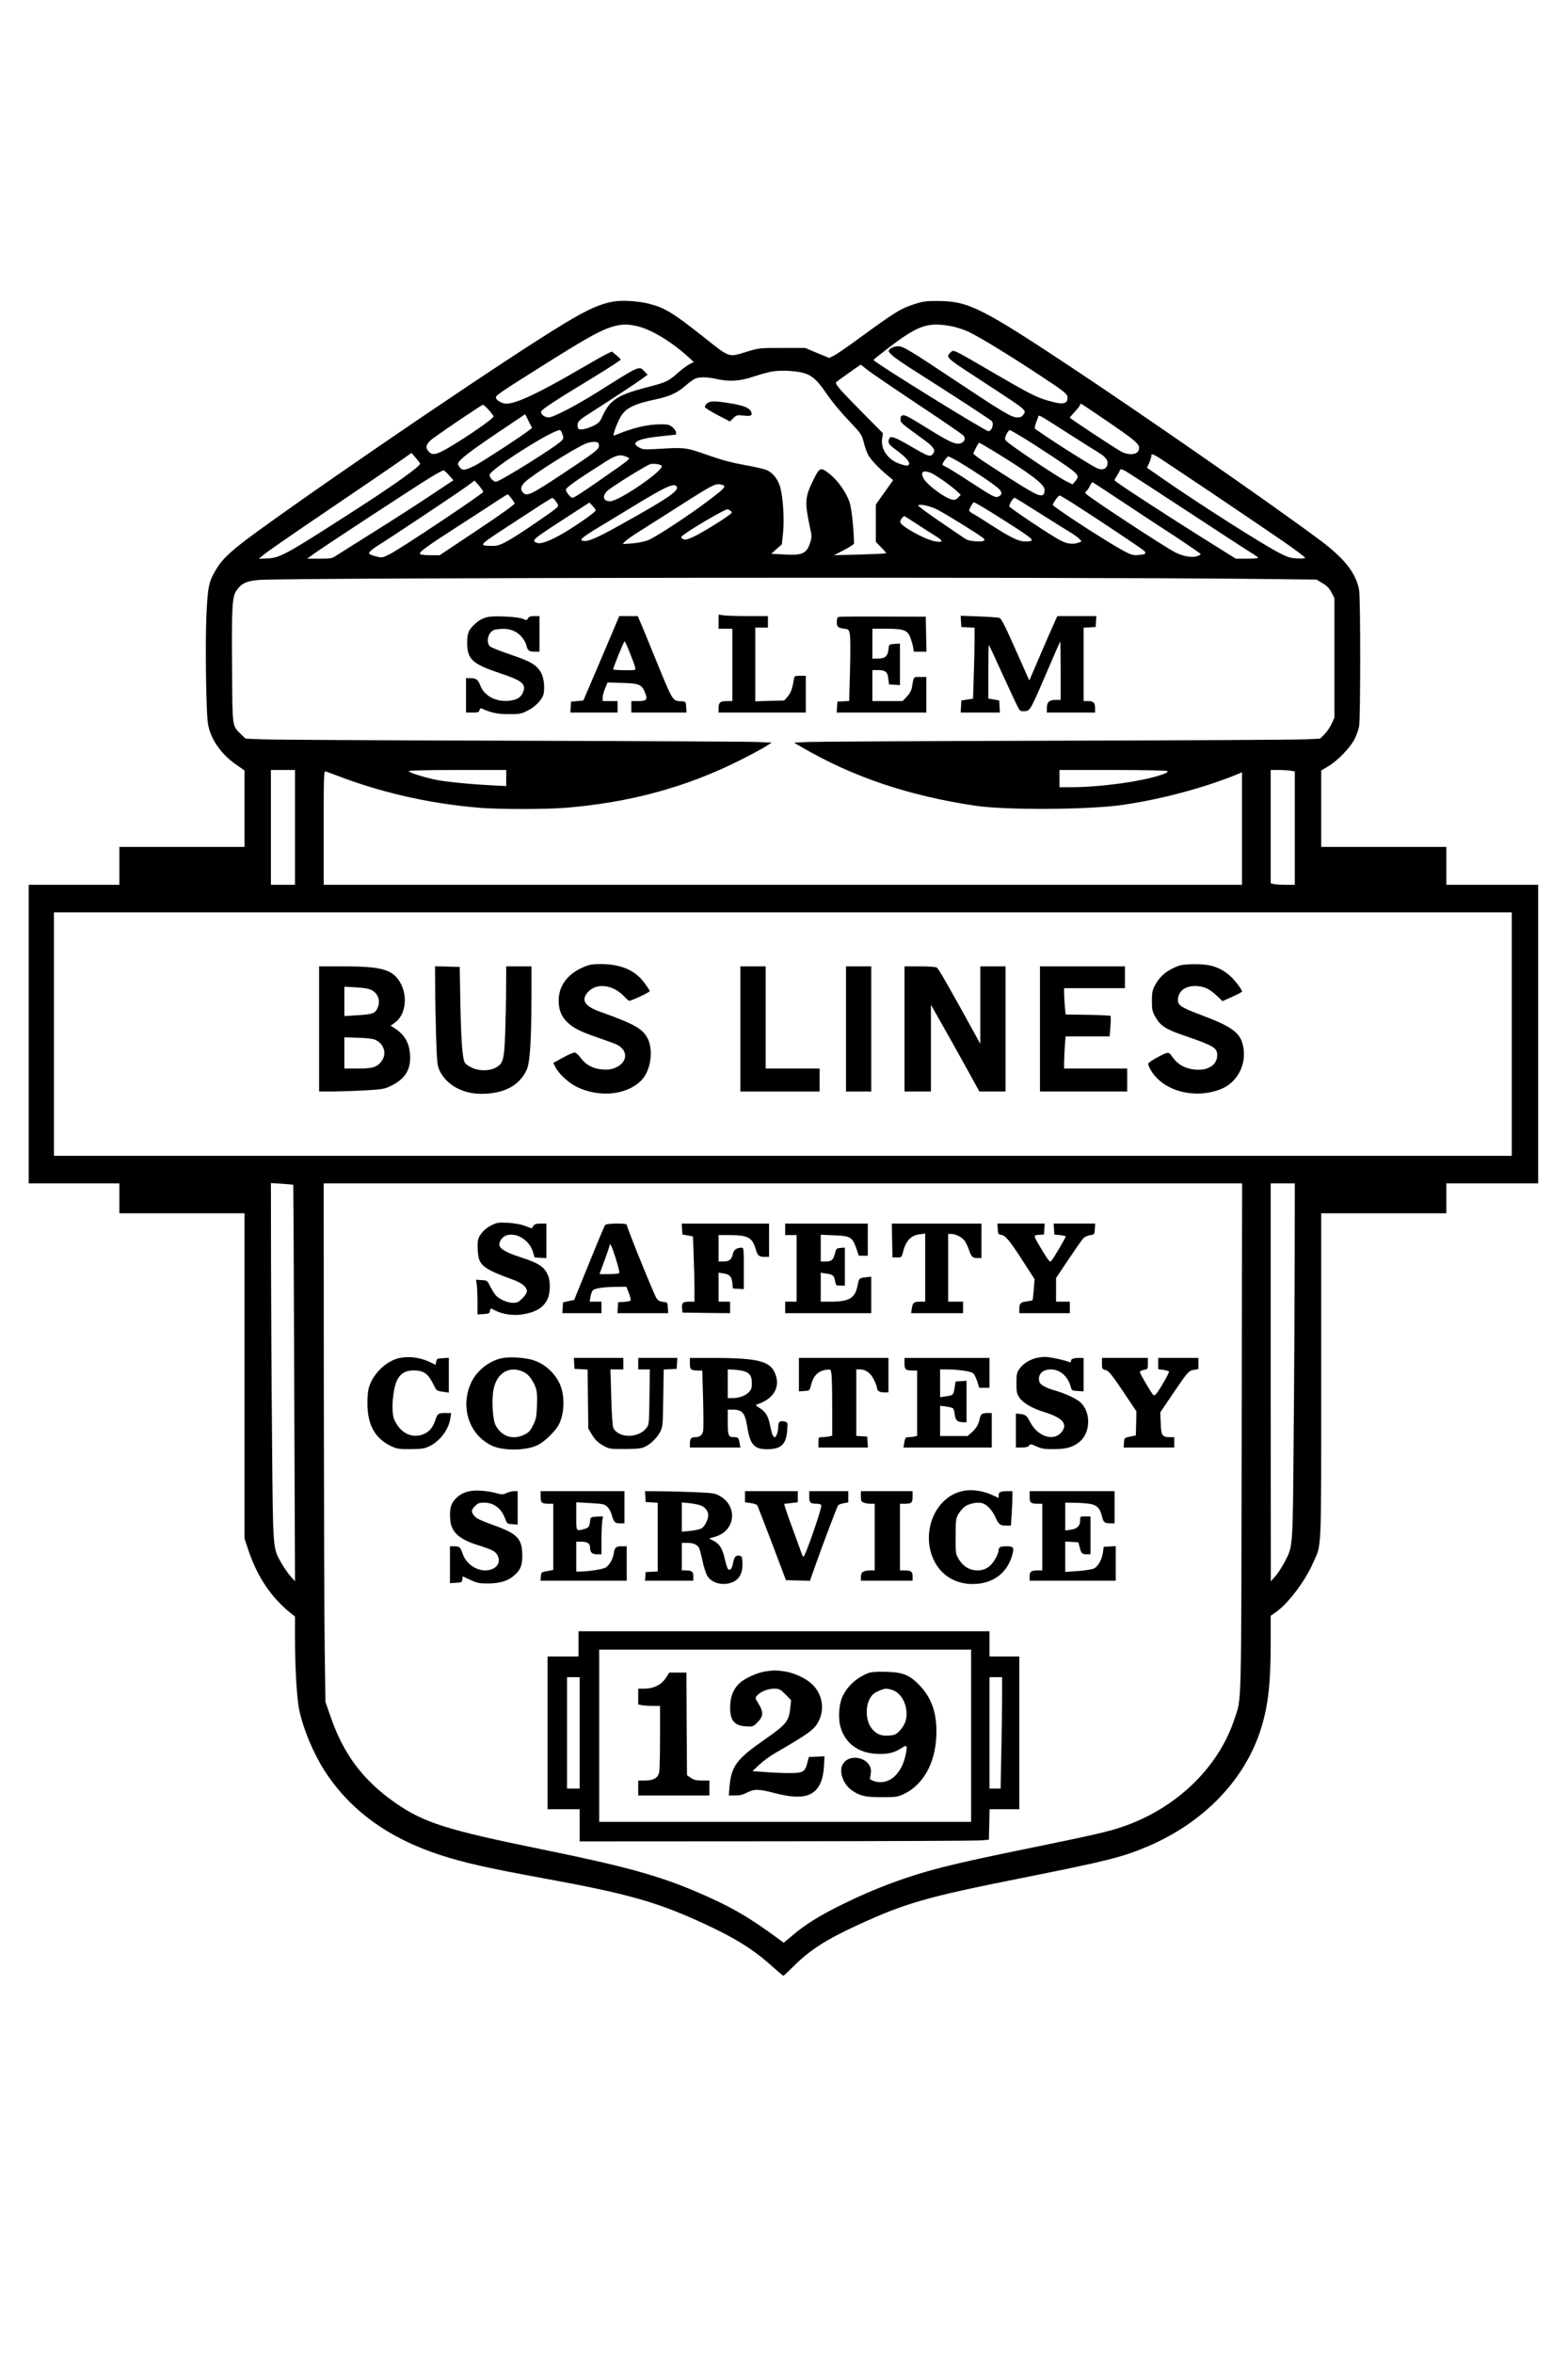 <?xml version="1.0" encoding="UTF-8" standalone="yes"?>
<svg version="1.0" xmlns="http://www.w3.org/2000/svg" width="1024pt" height="1536pt" viewBox="0 0 1366 2048" preserveAspectRatio="xMidYMid meet">
  <g transform="translate(0,2048) scale(0.1,-0.1)" fill="#000000" stroke="none">
    <path d="M5350 17860 c-117 -19 -225 -66 -435 -193 -464 -279 -1948 -1285
-2674 -1811 -217 -158 -299 -232 -354 -323 -69 -113 -77 -152 -89 -413 -10
-244 -3 -802 12 -924 17 -136 111 -277 250 -371 l70 -49 0 -333 0 -333 -545 0
-545 0 0 -165 0 -165 -395 0 -395 0 0 -1300 0 -1300 395 0 395 0 0 -130 0
-130 545 0 545 0 0 -1416 0 -1416 35 -105 c76 -226 193 -402 362 -541 l43 -34
0 -192 c0 -252 16 -515 35 -613 36 -174 126 -389 228 -546 220 -337 550 -577
992 -722 212 -70 416 -116 930 -210 693 -127 950 -198 1325 -367 300 -135 470
-238 637 -387 56 -50 104 -91 107 -91 4 0 47 40 95 88 139 138 283 230 556
355 416 191 598 243 1421 407 756 151 880 182 1104 277 487 208 844 578 984
1020 64 203 86 396 86 753 l0 235 37 25 c110 75 261 272 333 437 75 170 70 48
70 1625 l0 1418 545 0 545 0 0 130 0 130 400 0 400 0 0 1300 0 1300 -400 0
-400 0 0 165 0 165 -545 0 -545 0 0 333 0 332 66 40 c80 48 189 162 226 236
15 30 32 78 38 108 13 71 13 1120 0 1191 -28 146 -128 273 -343 433 -404 302
-1553 1099 -2172 1509 -774 513 -890 570 -1150 572 -99 1 -133 -3 -195 -23
-132 -41 -174 -67 -500 -305 -96 -71 -193 -137 -216 -148 l-40 -20 -105 43
-104 44 -200 0 c-197 0 -202 0 -306 -32 -166 -51 -147 -57 -379 127 -265 210
-340 256 -476 290 -89 23 -228 32 -304 20z m200 -215 c124 -29 297 -133 446
-268 l48 -44 -39 -21 c-22 -11 -69 -46 -103 -77 -84 -73 -97 -79 -275 -125
-245 -64 -315 -110 -377 -246 -25 -56 -34 -64 -85 -89 -31 -15 -73 -28 -93
-29 -33 -1 -37 2 -40 27 -4 37 8 51 93 105 293 189 417 271 463 305 l54 39
-28 29 c-47 49 -35 55 -394 -171 -192 -122 -400 -230 -440 -230 -36 0 -73 30
-65 52 8 21 126 98 448 293 136 83 246 154 244 159 -2 6 -20 23 -40 40 l-37
30 -48 -23 c-26 -13 -132 -73 -237 -134 -355 -207 -548 -297 -634 -297 -41 0
-91 31 -91 55 0 17 42 46 385 262 426 268 531 326 648 358 68 18 118 18 197 0z
m2733 0 c44 -7 112 -29 152 -48 97 -46 332 -189 585 -355 261 -171 280 -186
280 -222 0 -57 -47 -62 -189 -18 -88 27 -156 62 -438 226 -395 230 -363 214
-395 185 -39 -35 -25 -49 165 -173 403 -263 444 -291 467 -315 22 -23 22 -25
6 -50 -13 -19 -25 -25 -54 -25 -50 0 -123 44 -567 339 -372 248 -428 281 -472
281 -33 0 -75 -20 -80 -37 -7 -21 55 -70 237 -185 348 -221 655 -421 662 -432
18 -27 -3 -86 -31 -86 -27 0 -1001 603 -1001 620 0 7 183 148 255 197 164 110
245 129 418 98z m-728 -380 c30 -24 227 -158 437 -298 211 -140 391 -263 401
-275 22 -24 10 -56 -24 -67 -41 -13 -89 7 -245 103 -212 131 -238 145 -260
140 -14 -2 -19 -12 -19 -33 0 -32 1 -32 198 -175 83 -60 107 -91 91 -117 -26
-42 -37 -39 -190 50 -149 87 -187 101 -198 71 -13 -34 -4 -50 50 -89 78 -56
124 -102 124 -125 0 -24 -21 -25 -82 -4 -103 35 -167 127 -153 220 l7 46 -195
197 c-187 189 -226 235 -212 249 7 7 208 150 213 151 1 1 27 -19 57 -44z
m-535 -34 c63 -24 103 -62 175 -166 62 -89 118 -157 226 -271 79 -84 87 -96
103 -158 9 -38 26 -86 37 -108 21 -42 92 -118 172 -184 l48 -40 -76 -107 -75
-106 0 -163 0 -162 47 -48 c26 -26 45 -49 42 -51 -2 -3 -105 -7 -229 -11
l-225 -6 88 45 c48 25 87 51 87 58 -3 136 -22 312 -39 360 -29 83 -100 185
-168 240 -84 68 -92 65 -146 -45 -75 -151 -78 -195 -31 -415 17 -77 17 -85 1
-136 -30 -93 -69 -111 -235 -100 l-103 6 46 41 46 41 11 103 c12 118 -1 313
-26 398 -20 66 -61 119 -111 143 -22 11 -110 31 -195 46 -115 21 -199 43 -325
87 -189 67 -200 68 -430 54 -116 -7 -134 -6 -165 11 -82 42 -19 77 176 98 76
8 140 15 142 15 1 0 2 9 2 19 0 11 -14 31 -31 45 -27 23 -39 26 -102 26 -121
-1 -240 -29 -399 -95 -15 -6 -16 -3 -6 32 5 21 23 66 40 101 47 99 111 135
327 181 116 25 180 55 250 115 29 26 66 53 82 61 35 19 105 19 189 0 114 -25
203 -20 323 20 58 19 129 39 159 44 84 16 234 6 298 -18z m2558 -368 c341
-231 364 -252 339 -304 -19 -37 -93 -39 -155 -3 -72 41 -442 286 -442 292 0 3
20 27 45 53 25 26 45 53 45 59 0 5 3 10 6 10 3 0 76 -48 162 -107z m-5319 51
c23 -26 41 -50 41 -55 0 -18 -222 -173 -393 -273 -110 -65 -146 -70 -179 -25
-26 34 -11 66 50 111 122 88 418 287 429 288 6 0 30 -21 52 -46z m351 -175
c-65 -52 -417 -281 -472 -308 -91 -43 -104 -45 -127 -22 -12 12 -21 28 -21 36
0 29 92 101 338 267 l247 166 30 -60 30 -59 -25 -20z m4705 -34 c105 -67 219
-139 254 -160 69 -43 87 -69 77 -110 -9 -35 -42 -46 -85 -29 -52 22 -404 245
-544 345 -4 3 -2 23 6 45 8 21 18 47 21 57 7 22 -10 32 271 -148z m-4415 -1
c10 -31 10 -38 -7 -56 -42 -48 -539 -358 -573 -358 -24 0 -62 44 -54 63 21 56
543 386 611 387 6 0 17 -16 23 -36z m3989 -16 c138 -82 423 -271 464 -307 43
-39 45 -50 14 -87 l-23 -27 -55 27 c-86 44 -478 307 -523 351 -12 12 -13 22
-5 43 11 28 28 52 37 52 3 0 44 -23 91 -52z m-3671 -80 c4 -33 -25 -56 -323
-253 -272 -180 -304 -195 -339 -159 -25 24 -19 57 17 91 68 65 432 295 532
336 22 9 56 15 75 14 30 -2 35 -6 38 -29z m3443 -54 c317 -194 439 -287 439
-334 0 -61 -30 -64 -121 -12 -89 49 -432 270 -471 302 l-30 25 23 48 c13 26
26 47 29 47 3 0 62 -34 131 -76z m-5001 -106 c0 -25 -229 -188 -590 -420 -578
-372 -631 -401 -740 -406 l-75 -3 25 22 c42 36 195 142 665 461 248 168 493
335 545 372 l95 67 37 -43 c21 -24 38 -46 38 -50z m6413 66 c36 -19 894 -596
1140 -767 86 -60 157 -114 157 -119 0 -6 -28 -9 -70 -6 -59 3 -83 11 -159 50
-147 76 -678 414 -998 635 l-151 105 19 41 c10 23 19 50 19 60 0 21 3 21 43 1z
m-4618 -6 c43 -19 64 0 -243 -214 -149 -104 -212 -144 -225 -144 -16 0 -57 50
-57 70 0 19 83 78 349 247 88 55 125 64 176 41z m2915 -55 c121 -72 291 -186
330 -223 33 -31 32 -56 -4 -70 -27 -10 -46 0 -248 131 -91 60 -182 116 -202
126 -20 9 -36 19 -36 22 0 15 41 71 52 71 7 0 55 -25 108 -57z m-2606 -23 c32
-33 -370 -310 -449 -310 -59 0 -72 42 -27 88 28 30 342 226 377 235 28 8 86 0
99 -13z m4039 -46 c18 -9 259 -166 537 -348 278 -183 531 -347 562 -366 32
-19 58 -38 58 -42 0 -5 -44 -8 -97 -8 l-97 0 -211 132 c-400 250 -845 540
-845 550 0 5 8 22 18 36 10 15 22 35 25 45 8 21 10 21 50 1z m-5891 -38 l38
-43 -203 -135 c-111 -74 -330 -215 -487 -313 -157 -98 -304 -191 -327 -206
-39 -27 -47 -29 -149 -29 l-108 0 59 43 c87 63 892 590 1014 664 57 35 109 63
115 62 6 0 28 -20 48 -43z m4200 20 c40 -17 179 -115 225 -159 l33 -31 -23
-24 c-17 -18 -29 -22 -51 -18 -65 13 -222 130 -252 188 -28 55 -1 72 68 44z
m-3902 -164 c0 -15 -724 -498 -815 -543 -67 -33 -67 -33 -123 -18 -38 9 -57
19 -57 29 0 8 29 33 63 55 131 82 720 474 787 524 l69 51 38 -43 c20 -23 37
-48 38 -55z m5575 -91 c138 -92 346 -228 463 -304 116 -77 212 -143 212 -147
0 -5 -15 -13 -33 -19 -42 -14 -121 0 -187 33 -92 46 -770 491 -784 515 -3 5 2
15 11 22 9 8 22 29 30 47 9 21 18 30 26 25 7 -4 125 -81 262 -172z m-3497 153
c44 -12 33 -25 -124 -144 -162 -123 -459 -317 -520 -340 -34 -12 -93 -24 -139
-27 l-80 -6 19 22 c11 12 67 52 125 88 58 37 210 133 337 214 315 201 327 207
382 193z m-391 -21 c14 -36 -101 -112 -518 -343 -184 -102 -261 -134 -297
-125 -24 6 -24 6 -6 26 10 11 68 50 129 86 60 37 202 123 315 191 287 175 361
208 377 165z m-1444 -95 c13 -18 27 -38 31 -45 4 -8 -104 -87 -324 -233 l-330
-220 -77 0 c-43 0 -84 4 -91 9 -21 13 40 58 343 253 149 96 302 195 340 221
39 25 73 46 77 47 4 0 18 -15 31 -32z m4885 -40 c226 -144 618 -406 631 -421
19 -24 10 -30 -52 -35 -46 -4 -61 1 -127 35 -116 62 -504 310 -604 388 -19 14
-18 16 8 55 14 22 31 40 37 40 5 0 53 -28 107 -62z m-4506 25 c9 -10 20 -28
27 -40 10 -20 0 -29 -169 -145 -263 -180 -332 -218 -395 -217 -128 3 -130 0
105 155 275 180 403 263 411 263 3 1 13 -7 21 -16z m4224 -116 c115 -73 235
-148 267 -167 32 -19 68 -45 79 -57 l21 -22 -27 -11 c-48 -18 -101 -11 -158
19 -85 44 -438 280 -444 296 -6 15 31 75 45 75 5 0 102 -60 217 -133z m-3866
24 c0 -14 -152 -121 -267 -190 -130 -77 -214 -108 -249 -92 -46 21 -44 23 291
240 l170 110 28 -30 c15 -16 27 -33 27 -38z m3444 -16 c75 -47 189 -119 253
-161 123 -82 129 -94 43 -94 -56 0 -128 35 -300 146 -69 45 -140 89 -158 98
-19 10 -31 23 -29 29 19 45 33 67 43 67 6 0 72 -38 148 -85z m-470 23 c80 -40
389 -233 406 -252 18 -22 -6 -29 -79 -24 -42 3 -70 11 -94 29 -19 13 -116 79
-216 147 -99 68 -181 128 -181 134 0 19 100 -1 164 -34z m-1799 -12 c17 -12
16 -15 -26 -45 -62 -46 -205 -133 -269 -166 -76 -39 -105 -46 -126 -31 -15 12
-14 15 17 38 71 54 353 218 375 218 5 0 19 -6 29 -14z m1622 -114 c56 -37 130
-84 164 -105 71 -43 67 -60 -9 -45 -84 15 -284 125 -299 164 -5 14 22 54 36
54 3 0 52 -31 108 -68z m2940 -478 l543 -6 52 -32 c39 -23 59 -44 78 -81 l25
-49 0 -521 0 -520 -26 -56 c-14 -30 -43 -71 -63 -91 l-36 -35 -123 -6 c-67 -4
-1042 -9 -2167 -12 -1125 -3 -2101 -8 -2169 -11 l-124 -6 69 -40 c440 -257
927 -422 1509 -509 267 -40 988 -36 1285 7 333 48 703 147 988 262 l52 22 0
-490 0 -490 -4000 0 -4000 0 0 496 c0 468 1 496 18 491 9 -3 78 -28 152 -56
378 -140 786 -228 1199 -261 172 -13 559 -13 727 0 564 44 1064 180 1533 416
91 46 190 99 220 118 l54 34 -124 6 c-68 3 -1035 8 -2149 11 -1114 3 -2089 8
-2168 12 l-143 6 -39 38 c-78 76 -75 52 -78 544 -5 548 0 649 35 703 43 66 88
88 200 97 244 20 7079 27 8670 9z m-8357 -2164 l0 -500 -105 0 -105 0 0 500 0
500 105 0 105 0 0 -500z m1840 430 l0 -70 -117 6 c-188 9 -411 31 -498 49
-106 22 -235 64 -235 75 0 6 161 10 425 10 l425 0 0 -70z m5758 61 c10 -6 2
-13 -26 -24 -152 -61 -543 -117 -813 -117 l-99 0 0 75 0 75 463 0 c254 0 468
-4 475 -9z m1075 3 l37 -7 0 -493 0 -494 -74 0 c-40 0 -88 3 -105 6 l-31 7 0
493 0 494 68 0 c37 0 84 -3 105 -6z m1927 -2294 l0 -1060 -6350 0 -6350 0 0
1060 0 1060 6350 0 6350 0 0 -1060z m-10615 -1312 c1 -2 5 -779 8 -1728 l7
-1725 -39 44 c-22 24 -57 76 -80 115 -75 133 -73 96 -81 1081 -5 484 -8 1183
-9 1554 l-1 674 96 -6 c54 -4 98 -8 99 -9z m8262 -2205 c-4 -2436 0 -2254 -63
-2448 -140 -425 -510 -780 -979 -939 -112 -39 -257 -72 -740 -171 -484 -99
-637 -133 -825 -180 -301 -76 -586 -182 -875 -325 -195 -96 -319 -173 -433
-270 l-74 -62 -31 22 c-271 201 -432 294 -729 421 -329 141 -631 224 -1343
369 -835 170 -1033 233 -1280 405 -284 198 -453 424 -568 759 l-42 121 -6 440
c-4 242 -7 1258 -8 2258 l-1 1817 4001 0 4000 0 -4 -2217z m462 1575 c-1 -354
-4 -1050 -9 -1548 -8 -1012 -5 -965 -81 -1111 -23 -43 -58 -98 -80 -121 l-38
-43 -1 1733 0 1732 105 0 105 0 -1 -642z"/>
    <path d="M6159 16972 c-12 -11 -20 -25 -17 -33 3 -8 53 -39 111 -69 l106 -55
30 29 c28 27 33 28 90 22 67 -8 81 2 61 40 -17 30 -71 50 -190 69 -125 20
-163 19 -191 -3z"/>
    <path d="M6260 15071 l0 -61 60 0 60 0 0 -315 0 -315 -48 0 c-58 0 -72 -12
-72 -62 l0 -38 380 0 380 0 0 160 0 160 -50 0 c-49 0 -49 0 -55 -37 -12 -75
-27 -114 -55 -146 l-28 -32 -126 -3 -126 -4 0 321 0 321 55 0 55 0 0 50 0 50
-169 0 c-92 0 -189 3 -215 6 l-46 7 0 -62z"/>
    <path d="M4245 15111 c-44 -11 -76 -29 -113 -65 -50 -46 -62 -77 -62 -155 0
-148 42 -187 290 -270 190 -63 226 -93 196 -166 -19 -44 -53 -65 -119 -72
-117 -12 -218 41 -253 133 -19 51 -37 64 -88 64 l-36 0 0 -150 0 -150 56 0
c48 0 57 3 61 21 4 14 10 18 22 13 86 -38 132 -47 231 -48 96 0 110 2 163 29
72 35 133 100 143 149 12 68 0 151 -29 195 -40 60 -91 89 -263 147 -86 29
-164 60 -175 70 -28 25 -25 86 4 120 20 23 34 28 86 32 79 6 138 -16 184 -67
19 -22 38 -54 42 -72 11 -49 22 -59 71 -59 l44 0 0 155 0 155 -45 0 c-34 0
-47 -5 -55 -19 -10 -19 -12 -19 -48 -4 -41 18 -255 28 -307 14z"/>
    <path d="M5239 14752 l-157 -367 -53 -5 -54 -5 -3 -47 -3 -48 205 0 206 0 0
50 0 50 -65 0 -65 0 0 31 c0 17 10 53 22 80 l21 51 128 -4 c148 -4 173 -14
200 -89 22 -58 12 -69 -62 -69 l-59 0 0 -50 0 -50 241 0 240 0 -3 48 c-3 46
-4 47 -38 50 -85 6 -72 -16 -239 392 -43 107 -94 230 -112 273 l-33 77 -80 0
-81 0 -156 -368z m249 46 c62 -160 61 -148 5 -149 -57 -2 -147 2 -151 6 -5 5
92 245 99 245 4 0 25 -46 47 -102z"/>
    <path d="M7308 15113 c-13 -3 -18 -15 -18 -43 0 -44 9 -52 65 -60 38 -5 40 -7
49 -50 5 -26 5 -165 1 -312 l-7 -267 -52 -3 -51 -3 -3 -47 -3 -48 390 0 391 0
0 155 0 155 -54 0 c-60 0 -55 7 -72 -93 -4 -25 -20 -53 -44 -78 l-37 -39 -131
0 -132 0 0 135 0 135 48 0 c65 0 85 -16 91 -76 l6 -49 48 -3 47 -3 0 181 0
181 -47 -3 c-45 -3 -48 -5 -51 -33 -7 -76 -27 -95 -102 -95 l-40 0 0 130 0
130 123 0 c151 0 183 -12 209 -80 9 -25 20 -62 23 -82 l6 -38 55 0 55 0 -3
153 -3 152 -370 1 c-203 1 -378 0 -387 -3z"/>
    <path d="M8372 15074 l3 -49 58 -3 57 -3 0 -113 c0 -62 -3 -201 -7 -309 l-6
-196 -51 -8 -51 -8 -3 -53 -3 -52 171 0 171 0 -3 52 -3 53 -47 9 -48 8 0 236
c0 129 2 233 5 230 3 -2 59 -123 125 -268 66 -145 127 -275 136 -288 12 -18
22 -23 52 -20 47 4 49 9 193 343 61 143 113 262 115 264 2 2 4 -111 4 -252 l0
-257 -44 0 c-56 0 -76 -19 -76 -71 l0 -39 210 0 210 0 0 38 c0 48 -14 62 -62
62 l-38 0 0 319 0 320 53 3 52 3 3 48 3 47 -170 0 -170 0 -23 -52 c-14 -29
-69 -156 -123 -281 l-98 -228 -120 270 c-93 209 -124 271 -141 276 -11 3 -92
9 -179 12 l-158 6 3 -49z"/>
    <path d="M5089 12066 c-143 -59 -223 -165 -222 -296 0 -82 26 -142 81 -192 55
-50 115 -79 270 -132 72 -25 143 -51 159 -59 97 -51 91 -153 -14 -199 -37 -16
-60 -19 -114 -16 -83 6 -145 39 -192 103 -18 25 -40 44 -51 45 -10 0 -57 -20
-102 -45 l-84 -46 20 -39 c30 -58 116 -137 187 -171 197 -94 433 -70 559 57
86 86 111 274 50 378 -45 77 -123 119 -409 221 -133 47 -167 101 -106 170 74
83 214 68 314 -34 21 -23 42 -41 46 -41 21 0 179 74 179 84 0 6 -22 41 -50 77
-80 107 -204 159 -380 159 -66 0 -98 -6 -141 -24z"/>
    <path d="M10269 12075 c-101 -37 -167 -91 -210 -175 -19 -37 -24 -60 -24 -130
0 -76 3 -91 29 -138 45 -80 89 -109 250 -164 261 -90 290 -107 290 -172 0 -75
-65 -126 -160 -126 -103 0 -178 37 -231 112 -21 32 -31 38 -50 33 -35 -9 -154
-76 -160 -91 -2 -7 7 -33 22 -57 105 -181 376 -256 606 -168 147 56 232 216
199 375 -24 118 -94 170 -368 273 -182 68 -207 87 -199 145 10 75 81 116 179
105 60 -7 99 -28 160 -84 l48 -46 85 38 c47 21 85 41 85 45 0 18 -62 100 -104
137 -58 51 -114 79 -185 93 -74 14 -218 11 -262 -5z"/>
    <path d="M2780 11525 l0 -545 118 0 c64 1 191 5 280 10 150 8 169 11 225 38
118 56 171 133 170 247 -1 115 -40 192 -126 250 l-44 29 31 21 c143 97 115
371 -46 449 -73 34 -175 46 -409 46 l-199 0 0 -545z m458 338 c60 -32 80 -100
47 -164 -21 -40 -43 -47 -174 -55 l-111 -7 0 128 0 128 100 -6 c71 -4 111 -11
138 -24z m40 -437 c68 -36 91 -116 50 -176 -40 -58 -77 -70 -210 -70 l-118 0
0 136 0 136 123 -4 c90 -3 131 -9 155 -22z"/>
    <path d="M3791 11893 c0 -98 4 -290 8 -428 7 -221 10 -255 28 -297 57 -127
199 -208 366 -208 199 0 335 73 397 213 27 61 39 257 40 625 l0 272 -110 0
-110 0 -1 -192 c0 -106 -4 -283 -8 -394 -9 -232 -18 -263 -86 -298 -56 -29
-145 -28 -208 3 -26 13 -52 31 -57 41 -22 40 -32 181 -39 500 l-6 335 -107 3
-108 3 1 -178z"/>
    <path d="M6450 11525 l0 -545 345 0 345 0 0 100 0 100 -235 0 -235 0 0 445 0
445 -110 0 -110 0 0 -545z"/>
    <path d="M7370 11525 l0 -545 110 0 110 0 0 545 0 545 -110 0 -110 0 0 -545z"/>
    <path d="M7880 11525 l0 -545 115 0 115 0 0 378 0 377 91 -160 c50 -88 145
-258 211 -377 l120 -218 114 0 114 0 0 545 0 545 -110 0 -110 0 0 -337 0 -338
-41 75 c-241 438 -323 582 -339 590 -10 6 -77 10 -149 10 l-131 0 0 -545z"/>
    <path d="M9060 11525 l0 -545 380 0 380 0 0 100 0 100 -275 0 -275 0 0 48 c0
27 3 90 6 140 l7 92 192 0 192 0 7 86 c3 48 4 90 0 93 -3 3 -92 7 -198 9
l-193 3 -7 76 c-3 42 -6 93 -6 115 l0 38 265 0 265 0 0 95 0 95 -370 0 -370 0
0 -545z"/>
    <path d="M4285 9817 c-62 -29 -112 -85 -121 -133 -4 -20 -4 -65 -1 -100 9
-120 44 -147 320 -248 64 -24 107 -61 107 -93 0 -16 -14 -40 -39 -64 -33 -33
-45 -39 -82 -39 -48 0 -115 29 -148 63 -12 13 -34 48 -49 78 -27 53 -28 54
-76 57 l-49 3 7 -47 c3 -26 6 -94 6 -151 l0 -104 53 3 c45 3 52 6 55 26 4 27
4 27 51 3 62 -32 160 -45 238 -31 116 20 181 61 214 135 23 50 25 152 4 202
-32 77 -81 109 -249 163 -122 40 -176 73 -176 107 0 34 31 72 67 82 88 24 197
-46 226 -146 l14 -48 52 -3 51 -3 0 150 0 151 -49 0 c-39 0 -53 -4 -65 -21
l-14 -21 -59 22 c-37 14 -90 23 -148 27 -80 4 -95 2 -140 -20z"/>
    <path d="M5272 9818 c-6 -7 -69 -157 -140 -333 l-130 -320 -48 -10 -49 -11 -3
-47 -3 -47 170 0 171 0 0 50 0 50 -51 0 -52 0 7 43 c4 23 13 48 21 56 18 18
95 29 206 30 l86 1 22 -57 c12 -31 18 -60 14 -64 -4 -4 -30 -9 -58 -11 l-50
-3 -3 -47 -3 -48 221 0 221 0 -3 48 c-3 46 -3 47 -40 50 -26 2 -44 11 -57 29
-19 23 -261 621 -261 643 0 15 -175 13 -188 -2z m93 -294 c20 -63 33 -119 30
-124 -3 -6 -43 -10 -89 -10 l-83 0 43 118 c24 64 43 123 44 130 1 36 23 -10
55 -114z"/>
    <path d="M5942 9783 l3 -48 46 -8 46 -9 6 -171 c4 -95 7 -223 7 -284 l0 -113
-42 0 c-59 0 -70 -10 -66 -56 l3 -39 208 -3 207 -2 0 50 0 50 -50 0 -50 0 0
126 0 127 43 -7 c55 -9 70 -25 77 -83 l5 -48 48 -3 47 -3 0 180 c0 172 -1 181
-19 181 -42 0 -69 -18 -76 -52 -11 -51 -32 -68 -82 -68 l-43 0 0 115 0 115 93
0 c164 -1 201 -20 231 -124 17 -57 28 -66 82 -66 l34 0 0 145 0 145 -381 0
-380 0 3 -47z"/>
    <path d="M6840 9780 l0 -50 50 0 50 0 0 -290 0 -290 -50 0 -50 0 0 -50 0 -50
375 0 375 0 0 159 0 159 -42 -5 c-64 -7 -64 -7 -77 -72 -22 -112 -72 -141
-241 -141 l-80 0 0 126 0 126 48 -7 c59 -9 69 -17 77 -66 7 -38 8 -39 46 -39
l39 0 0 166 0 165 -37 -3 c-35 -3 -39 -6 -48 -44 -15 -60 -30 -74 -81 -74
l-44 0 0 116 0 117 115 -5 c143 -5 159 -15 194 -111 l23 -67 39 0 39 0 0 140
0 140 -360 0 -360 0 0 -50z"/>
    <path d="M7772 9683 l3 -148 40 0 c39 0 40 1 52 48 24 97 70 146 147 154 l46
6 0 -297 0 -296 -42 0 c-57 0 -66 -8 -74 -58 l-7 -42 227 0 226 0 0 50 0 50
-65 0 -65 0 0 295 0 295 25 0 c36 0 86 -23 112 -52 13 -13 32 -51 43 -83 23
-66 31 -75 78 -75 l32 0 0 150 0 150 -390 0 -391 0 3 -147z"/>
    <path d="M8692 9783 c3 -44 5 -48 30 -51 37 -4 77 -53 194 -236 l97 -150 -7
-90 c-4 -50 -9 -92 -11 -94 -2 -2 -23 -6 -47 -9 -57 -7 -68 -18 -68 -64 l0
-39 220 0 220 0 0 50 0 50 -60 0 -60 0 0 103 0 103 110 164 c61 91 119 174
130 184 10 10 36 22 57 25 37 6 38 7 41 54 l3 47 -181 0 -181 0 3 -47 3 -48
47 -5 c26 -3 49 -8 52 -11 5 -5 -107 -195 -128 -217 -10 -10 -25 9 -74 90 -84
140 -83 136 -30 140 l43 3 3 48 3 47 -206 0 -206 0 3 -47z"/>
    <path d="M3483 8660 c-98 -20 -198 -103 -249 -206 -21 -44 -29 -76 -32 -138
-12 -220 54 -353 207 -425 50 -23 68 -26 166 -25 90 0 119 4 157 21 98 44 178
148 192 251 l6 42 -54 0 c-59 0 -65 -5 -85 -65 -20 -60 -49 -95 -95 -116 -103
-47 -211 6 -262 126 -29 69 -12 276 29 349 30 54 73 77 141 77 86 0 123 -25
170 -118 30 -61 28 -59 89 -68 l47 -7 0 151 0 152 -52 -3 c-49 -3 -53 -5 -58
-30 l-5 -28 -52 25 c-86 40 -174 51 -260 35z"/>
    <path d="M4390 8661 c-113 -16 -231 -103 -283 -211 -88 -181 -42 -397 108
-511 65 -49 117 -67 213 -75 97 -7 198 8 258 38 57 28 143 111 178 170 54 93
60 260 12 363 -46 101 -141 182 -245 210 -68 18 -175 25 -241 16z m167 -121
c29 -13 52 -34 73 -66 46 -73 53 -105 48 -229 -4 -99 -8 -119 -34 -171 -23
-48 -38 -63 -74 -81 -100 -51 -201 -18 -253 82 -25 49 -35 218 -18 308 27 145
137 212 258 157z"/>
    <path d="M9012 8655 c-57 -18 -103 -50 -133 -93 -21 -31 -24 -47 -24 -122 0
-77 3 -91 26 -126 31 -46 111 -93 215 -125 156 -48 205 -100 158 -167 -66 -95
-214 -52 -282 84 -26 51 -38 61 -84 66 l-38 4 0 -148 0 -148 51 0 c37 0 55 5
64 17 11 15 16 15 66 -8 46 -20 69 -24 154 -23 110 0 173 20 229 72 88 83 88
251 0 334 -34 32 -134 79 -219 103 -89 26 -134 51 -141 80 -15 61 27 105 101
105 77 0 144 -56 170 -142 12 -43 12 -43 64 -46 l51 -3 0 145 0 146 -39 0
c-50 0 -71 -8 -71 -27 0 -10 -6 -13 -17 -8 -50 19 -172 45 -212 44 -25 0 -65
-6 -89 -14z"/>
    <path d="M5002 8613 l3 -48 57 -3 57 -3 3 -257 3 -257 27 -45 c32 -55 60 -81
117 -111 40 -21 58 -23 175 -22 95 0 141 4 167 16 53 22 114 81 141 135 22 44
23 60 26 294 l4 247 57 3 56 3 3 48 3 47 -170 0 -171 0 0 -50 0 -50 51 0 50 0
-3 -239 c-3 -223 -4 -242 -24 -268 -68 -94 -246 -95 -291 -2 -7 15 -14 119
-18 267 l-7 242 56 0 56 0 0 50 0 50 -216 0 -215 0 3 -47z"/>
    <path d="M6010 8611 c0 -53 9 -61 76 -61 l32 0 7 -244 c4 -135 4 -261 1 -280
-8 -39 -30 -56 -74 -56 -32 0 -42 -14 -42 -61 l0 -29 220 0 220 0 -6 33 c-9
54 -12 57 -47 57 -52 0 -57 12 -57 132 l0 108 39 0 c87 0 111 -27 131 -150 25
-156 60 -195 175 -195 121 1 164 42 173 167 5 66 4 67 -22 74 -42 10 -56 -1
-56 -45 0 -41 -17 -91 -31 -91 -14 0 -26 32 -38 93 -16 85 -38 126 -89 158
-38 24 -42 29 -26 35 134 43 197 137 165 245 -39 130 -138 158 -543 159 l-208
0 0 -49z m443 -60 c71 -12 97 -41 97 -109 0 -45 -4 -58 -28 -82 -31 -31 -86
-50 -144 -50 l-38 0 0 125 0 125 33 -1 c17 0 53 -4 80 -8z"/>
    <path d="M6960 8514 l0 -145 46 3 c47 3 47 3 59 50 21 84 62 125 133 135 39 5
39 5 45 -33 4 -22 7 -152 7 -290 l0 -251 -31 -7 c-17 -3 -44 -6 -60 -6 -28 0
-29 -2 -29 -45 l0 -45 216 0 215 0 -3 48 -3 47 -47 3 -48 3 0 290 0 289 33 0
c50 0 95 -34 122 -93 14 -28 25 -59 25 -67 0 -26 22 -40 62 -40 l38 0 0 150 0
150 -390 0 -390 0 0 -146z"/>
    <path d="M7880 8611 c0 -53 9 -61 78 -61 l32 0 0 -284 0 -284 -22 -6 c-13 -3
-36 -6 -51 -6 -29 0 -32 -4 -41 -57 l-5 -33 384 0 385 0 0 150 0 150 -37 0
c-49 0 -59 -8 -68 -50 -11 -51 -30 -83 -70 -119 l-36 -31 -119 0 -120 0 0 131
0 132 52 -6 c28 -4 56 -11 61 -16 5 -5 12 -30 15 -56 5 -49 24 -65 78 -65 l24
0 0 181 0 180 -47 -3 -48 -3 -9 -57 c-10 -62 -11 -63 -80 -73 l-46 -7 0 121 0
121 63 0 c102 -1 207 -17 226 -34 9 -9 25 -41 35 -71 l17 -55 45 0 44 0 0 130
0 130 -370 0 -370 0 0 -49z"/>
    <path d="M9600 8611 c0 -46 2 -49 33 -57 27 -8 50 -36 150 -184 l117 -175 -2
-105 -3 -105 -50 -10 c-50 -11 -50 -11 -53 -53 l-3 -42 220 0 221 0 0 45 0 45
-38 0 c-67 0 -77 15 -80 122 l-4 94 98 145 c142 210 149 218 195 225 l39 7 0
48 0 49 -175 0 -175 0 0 -49 0 -49 45 -6 c24 -4 47 -11 49 -15 5 -8 -84 -163
-111 -193 -9 -10 -19 -15 -24 -12 -13 7 -119 188 -119 201 0 7 16 15 35 19 34
6 35 7 35 55 l0 49 -200 0 -200 0 0 -49z"/>
    <path d="M4093 7500 c-58 -12 -95 -33 -131 -74 -36 -41 -46 -82 -40 -170 7
-110 74 -174 241 -226 134 -43 155 -54 174 -95 31 -65 -22 -125 -111 -125 -84
0 -170 64 -196 147 -18 54 -28 63 -71 63 l-39 0 0 -161 0 -160 53 3 c48 3 52
5 55 30 l3 26 67 -31 c58 -27 78 -31 152 -31 104 0 177 22 233 73 53 47 67 85
67 173 -1 138 -40 183 -216 249 -158 58 -183 70 -205 97 -26 33 -24 48 10 83
24 24 38 29 76 29 86 0 151 -48 184 -136 19 -48 20 -49 65 -52 l46 -3 0 145 0
146 -31 0 c-17 0 -46 -7 -65 -16 -32 -15 -39 -15 -92 -1 -74 20 -176 28 -229
17z"/>
    <path d="M8359 7494 c-227 -69 -337 -372 -219 -604 70 -138 208 -211 373 -197
157 13 270 109 308 261 14 56 7 66 -53 66 -48 0 -68 -8 -68 -30 0 -28 -27 -84
-56 -119 -36 -43 -74 -61 -131 -61 -65 0 -120 33 -158 94 -30 49 -30 50 -30
200 0 137 2 155 22 193 13 23 38 53 56 67 36 27 108 43 151 32 42 -10 88 -58
117 -122 30 -66 41 -74 98 -74 l38 0 6 98 c4 53 7 121 7 150 l0 52 -44 0 c-60
0 -76 -8 -76 -36 l0 -23 -53 24 c-97 45 -203 55 -288 29z"/>
    <path d="M4710 7451 c0 -53 9 -61 78 -61 l32 0 0 -288 0 -288 -52 -10 c-52 -9
-53 -10 -56 -46 l-3 -38 375 0 376 0 0 150 0 150 -44 0 c-51 0 -61 -10 -70
-66 -9 -49 -36 -97 -69 -119 -23 -15 -152 -35 -224 -35 l-33 0 0 130 0 130 41
0 c54 0 79 -15 79 -46 0 -46 17 -64 60 -64 l40 0 0 119 c0 65 3 139 6 165 l7
47 -54 -3 c-49 -3 -54 -5 -57 -28 -7 -60 -12 -69 -50 -79 -74 -21 -72 -25 -72
110 l0 122 123 -7 c112 -7 124 -9 148 -33 15 -13 33 -46 39 -71 18 -63 26 -72
71 -72 l39 0 0 140 0 140 -365 0 -365 0 0 -49z"/>
    <path d="M5622 7453 l3 -48 53 -3 52 -3 0 -299 0 -299 -52 -3 -53 -3 -3 -37
-3 -38 210 0 211 0 0 39 c0 42 -13 51 -72 51 l-28 0 0 120 0 120 45 0 c52 0
86 -14 103 -41 7 -11 21 -63 32 -116 11 -53 30 -111 42 -131 41 -66 143 -90
226 -52 56 26 84 84 80 168 -3 54 -5 57 -30 60 -30 4 -42 -12 -53 -70 -8 -44
-27 -64 -43 -46 -6 7 -18 44 -26 81 -24 103 -46 138 -109 170 l-29 15 54 16
c173 50 198 261 42 352 -44 26 -56 28 -218 35 -94 4 -231 8 -304 8 l-133 1 3
-47z m484 -78 c37 -15 64 -50 64 -82 0 -42 -32 -103 -60 -118 -16 -8 -60 -18
-99 -21 l-71 -7 0 128 0 127 68 -7 c37 -4 81 -13 98 -20z"/>
    <path d="M6490 7451 l0 -48 50 -7 c27 -4 53 -12 57 -19 4 -7 62 -156 129 -332
l121 -320 105 -3 104 -3 38 108 c74 210 198 538 208 550 5 6 27 14 49 18 l39
7 0 49 0 49 -170 0 -170 0 0 -49 c0 -53 9 -61 73 -61 15 0 30 -6 32 -13 8 -20
-140 -447 -155 -447 -4 0 -10 8 -13 18 -3 9 -33 91 -66 182 -34 90 -68 186
-76 212 l-14 47 60 7 59 7 0 48 0 49 -230 0 -230 0 0 -49z"/>
    <path d="M7500 7455 c0 -40 3 -47 26 -55 14 -6 41 -10 60 -10 l34 0 0 -290 0
-290 -34 0 c-63 0 -86 -15 -86 -55 l0 -35 225 0 225 0 0 39 c0 42 -13 51 -77
51 l-33 0 0 290 0 290 33 0 c68 0 77 8 77 61 l0 49 -225 0 -225 0 0 -45z"/>
    <path d="M8970 7451 c0 -53 9 -61 78 -61 l32 0 0 -290 0 -290 -32 0 c-65 0
-78 -9 -78 -51 l0 -39 375 0 375 0 0 151 0 150 -52 -3 -53 -3 -6 -46 c-10 -68
-44 -128 -82 -144 -18 -7 -81 -17 -140 -21 l-107 -7 0 132 0 132 57 -3 57 -3
11 -40 c14 -57 22 -65 61 -65 l34 0 0 165 0 165 -45 0 c-44 0 -45 0 -45 -34 0
-48 -26 -74 -82 -82 l-48 -6 0 121 0 121 73 -1 c39 0 99 -4 131 -8 69 -9 97
-35 116 -110 13 -53 22 -61 73 -61 l37 0 0 140 0 140 -370 0 -370 0 0 -49z"/>
    <path d="M5040 6170 l0 -110 -135 0 -135 0 0 -665 0 -665 140 0 140 0 0 -140
0 -140 1713 1 c941 1 1744 4 1782 8 l70 6 3 133 3 132 129 0 130 0 0 665 0
665 -130 0 -130 0 0 110 0 110 -1790 0 -1790 0 0 -110z m3420 -800 l0 -750
-1620 0 -1620 0 0 750 0 750 1620 0 1620 0 0 -750z m-3410 25 l0 -485 -55 0
-55 0 0 485 0 485 55 0 55 0 0 -485z m3680 302 c0 -101 -3 -319 -7 -485 l-6
-302 -49 0 -48 0 0 485 0 485 55 0 55 0 0 -183z"/>
    <path d="M6660 5929 c-65 -11 -162 -55 -208 -93 -56 -48 -85 -109 -90 -191 -8
-134 28 -186 133 -193 65 -4 65 -4 105 36 51 51 53 89 8 161 -31 51 -31 51
-12 72 29 33 94 59 148 59 45 0 52 -4 99 -50 l49 -50 -7 -67 c-12 -117 -35
-145 -228 -279 -242 -169 -286 -229 -302 -411 l-6 -73 56 0 c40 0 69 7 103 25
62 33 104 32 248 -6 154 -40 258 -39 321 3 62 41 94 115 101 229 l5 90 -68 -3
-69 -3 -12 -49 c-21 -82 -37 -91 -157 -91 -56 0 -151 4 -212 9 l-110 8 61 57
c33 31 96 77 140 102 299 173 340 204 378 280 54 109 26 244 -67 325 -55 48
-149 91 -228 104 -73 11 -102 11 -179 -1z"/>
    <path d="M7568 5917 c-100 -38 -179 -107 -224 -197 -37 -72 -45 -200 -19 -283
41 -132 151 -214 302 -224 97 -7 163 7 224 48 52 34 56 28 39 -56 -36 -172
-148 -268 -270 -232 -30 9 -44 18 -41 28 2 8 6 30 8 49 13 118 -172 178 -241
78 -43 -61 -3 -181 77 -235 72 -48 116 -58 262 -58 120 0 134 2 188 27 168 79
273 265 284 503 9 192 -39 335 -149 447 -85 88 -144 111 -288 115 -80 2 -126
-1 -152 -10z m201 -147 c92 -26 151 -157 121 -269 -6 -25 -28 -61 -49 -84 -34
-36 -44 -41 -94 -45 -69 -5 -107 9 -147 54 -69 79 -65 242 8 307 21 19 85 46
112 47 8 0 30 -4 49 -10z"/>
    <path d="M5806 5881 c-42 -67 -109 -101 -197 -101 l-49 0 0 -69 0 -68 31 -7
c17 -3 60 -6 95 -6 l64 0 0 -267 c0 -148 -3 -285 -7 -307 -8 -52 -48 -76 -125
-76 l-58 0 0 -65 0 -65 310 0 310 0 0 65 0 65 -64 0 c-49 0 -70 5 -97 23 l-34
23 -3 447 -2 447 -75 0 -75 0 -24 -39z"/>
  </g>
</svg>